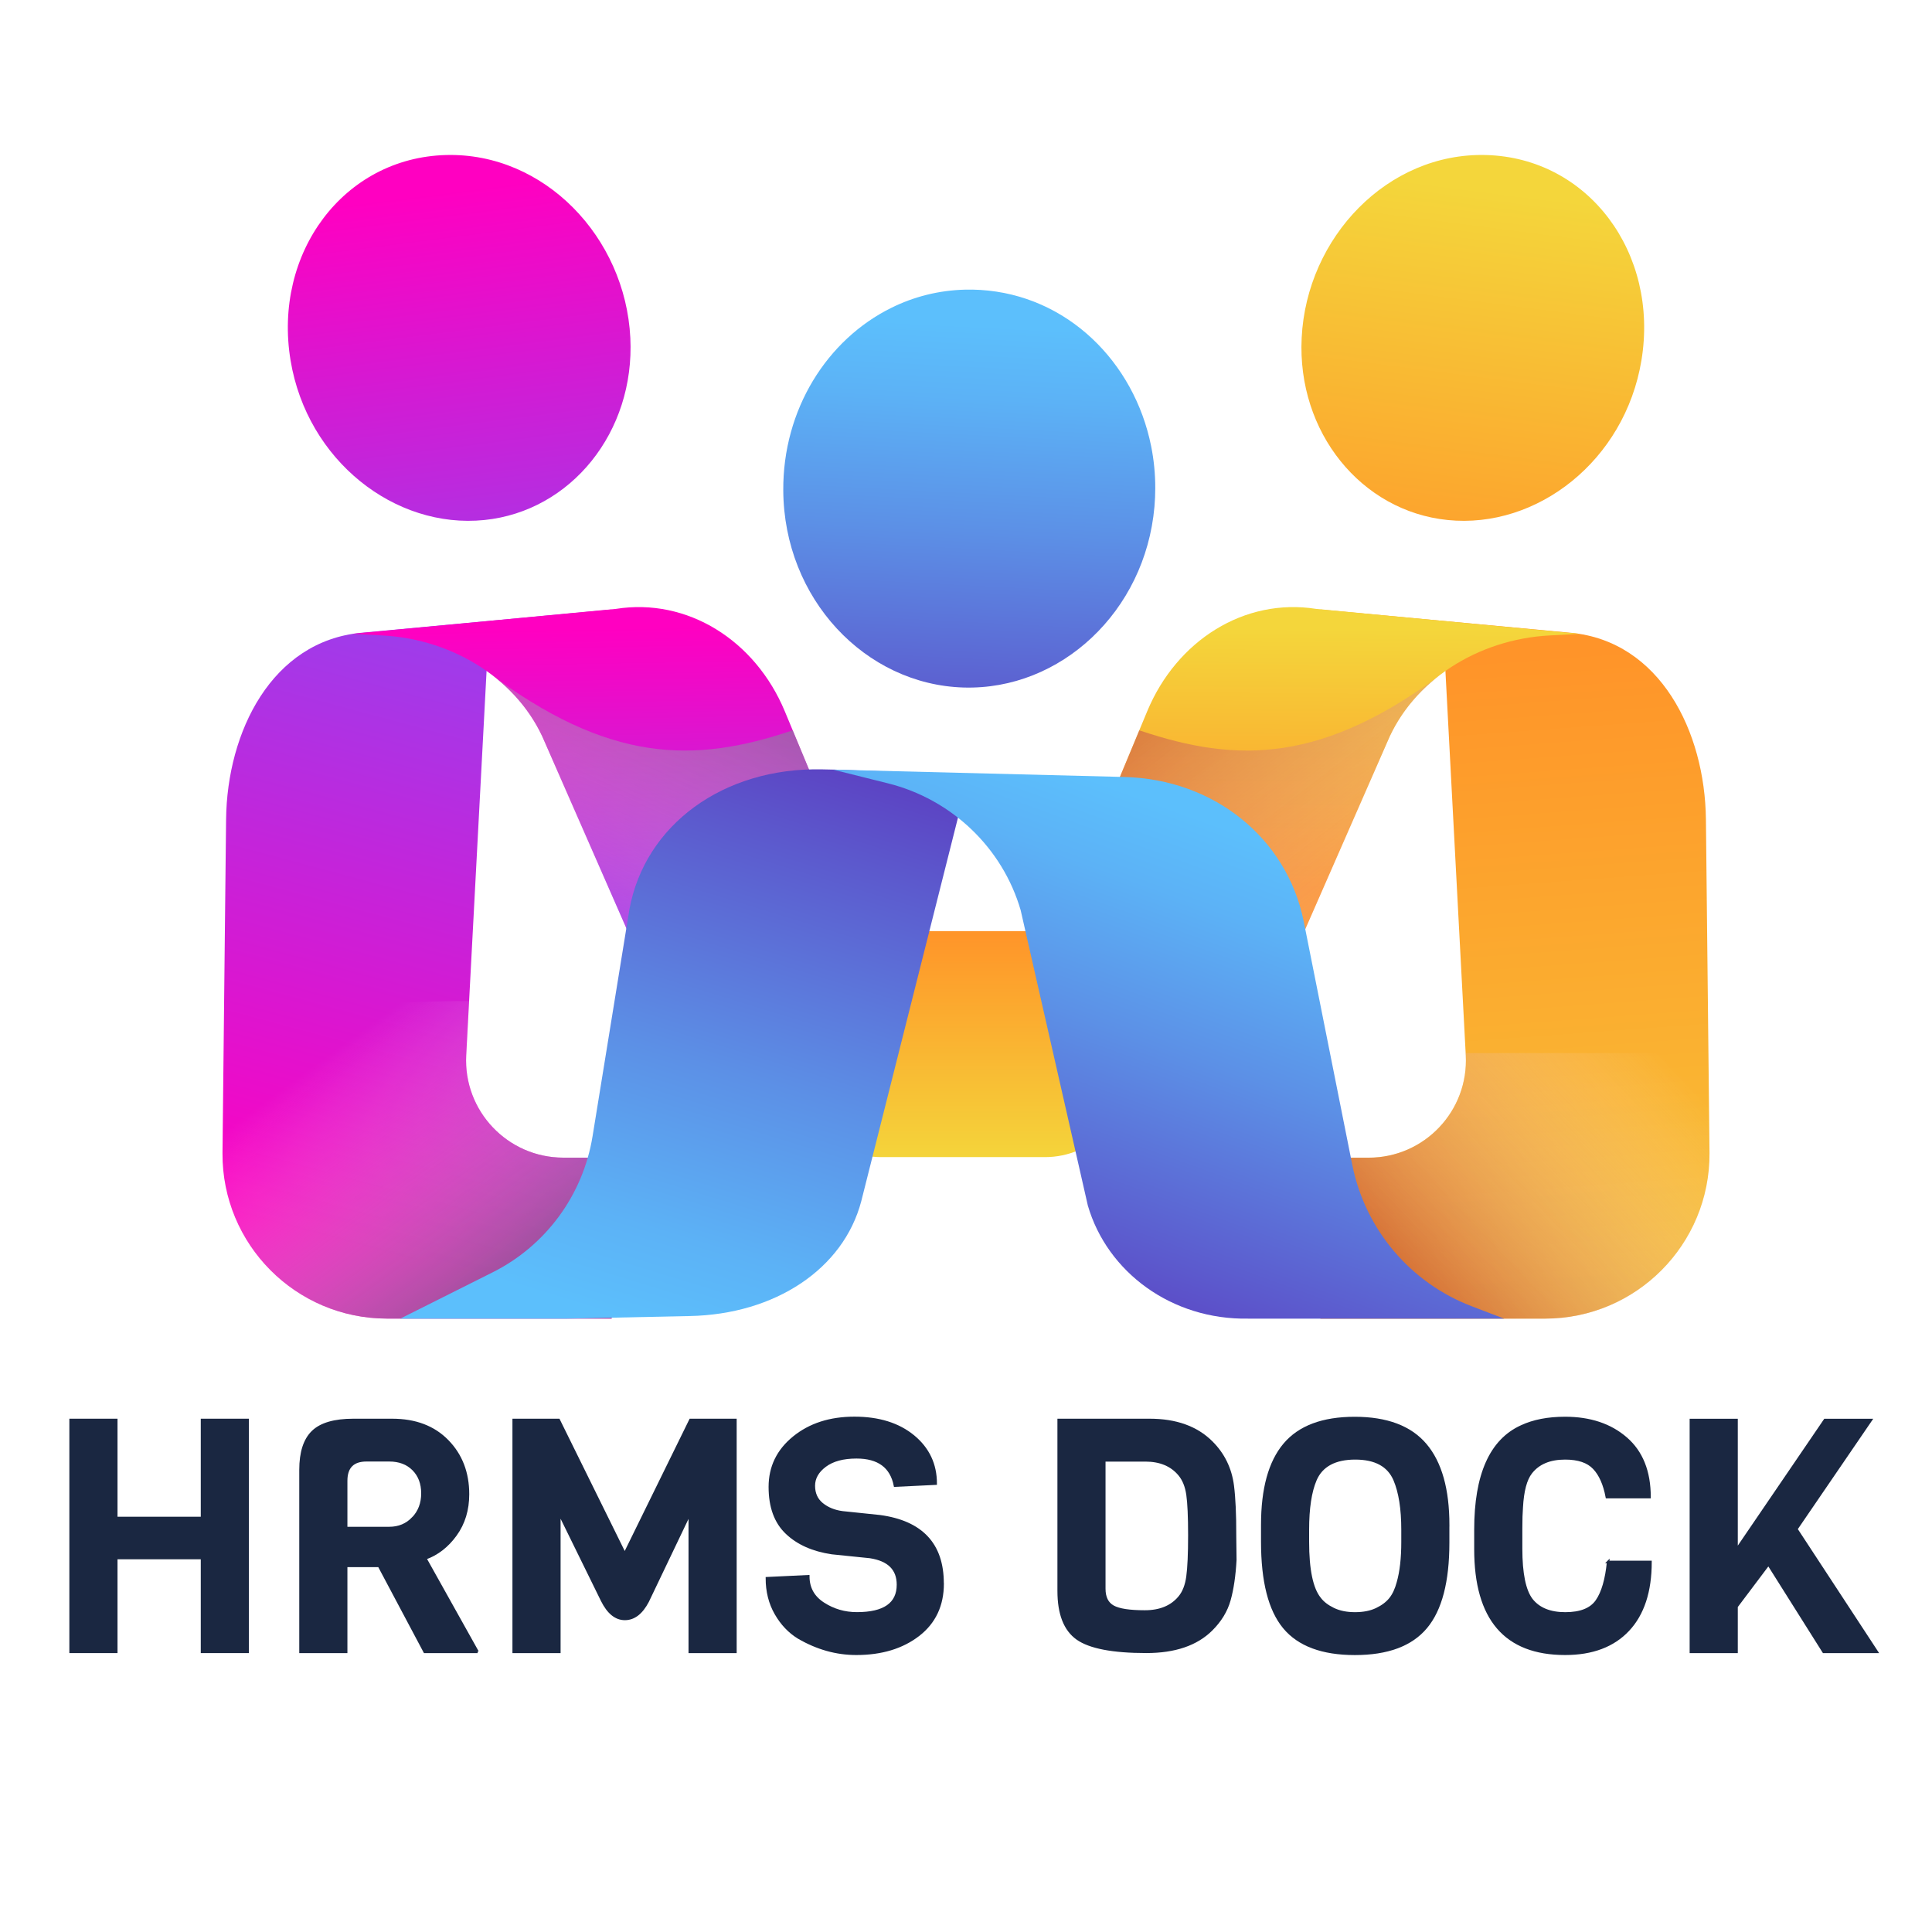 <?xml version="1.0" encoding="UTF-8"?><svg xmlns="http://www.w3.org/2000/svg" xmlns:xlink="http://www.w3.org/1999/xlink" viewBox="0 0 500 500"><defs><linearGradient id="linear-gradient" x1="249.25" y1="240.79" x2="249.25" y2="301.29" gradientUnits="userSpaceOnUse"><stop offset="0" stop-color="#ff9429"/><stop offset="1" stop-color="#f4d63b"/></linearGradient><linearGradient id="linear-gradient-2" x1="509.49" y1="146.47" x2="517.46" y2="30.43" gradientTransform="translate(634.58 -12.95) rotate(176.56) scale(1.01 -.99) skewX(1.33)" gradientUnits="userSpaceOnUse"><stop offset="0" stop-color="#9d3deb"/><stop offset=".57" stop-color="#d41ad3"/><stop offset=".99" stop-color="#ff00c1"/></linearGradient><linearGradient id="linear-gradient-3" x1="135.94" y1="169.96" x2="94.34" y2="324.97" gradientTransform="matrix(1,0,0,1,0,0)" xlink:href="#linear-gradient-2"/><linearGradient id="linear-gradient-4" x1="84.17" y1="273.58" x2="126.07" y2="330.91" gradientUnits="userSpaceOnUse"><stop offset="0" stop-color="#fff" stop-opacity="0"/><stop offset="1" stop-color="#727d8d"/></linearGradient><linearGradient id="linear-gradient-5" x1="481.46" y1="235.98" x2="477.63" y2="147.14" xlink:href="#linear-gradient-2"/><linearGradient id="linear-gradient-6" x1="153.31" y1="256.23" x2="191.66" y2="173.06" xlink:href="#linear-gradient-4"/><linearGradient id="linear-gradient-7" x1="644.04" y1="138.26" x2="652.02" y2="22.22" gradientTransform="translate(-270.35 -12.95) rotate(3.44) skewX(1.33)" xlink:href="#linear-gradient"/><linearGradient id="linear-gradient-8" x1="-19.6" y1="170.16" x2="-36.98" y2="406.58" gradientTransform="translate(364.24) rotate(-180) scale(1 -1)" xlink:href="#linear-gradient"/><linearGradient id="linear-gradient-9" x1="429.55" y1="272.49" x2="367.53" y2="331.67" gradientUnits="userSpaceOnUse"><stop offset="0" stop-color="#fff" stop-opacity="0"/><stop offset="1" stop-color="#c4483a"/></linearGradient><linearGradient id="linear-gradient-10" x1="341.06" y1="229.79" x2="341.59" y2="162.66" xlink:href="#linear-gradient"/><linearGradient id="linear-gradient-11" x1="367.78" y1="264" x2="299.39" y2="174.82" xlink:href="#linear-gradient-9"/><linearGradient id="linear-gradient-12" x1="246.93" y1="202.24" x2="253.03" y2="84.08" gradientUnits="userSpaceOnUse"><stop offset="0" stop-color="#5c43c3"/><stop offset=".15" stop-color="#5c59cd"/><stop offset=".55" stop-color="#5c90e6"/><stop offset=".84" stop-color="#5cb2f6"/><stop offset="1" stop-color="#5cbffc"/></linearGradient><linearGradient id="linear-gradient-13" x1="197.53" y1="192.71" x2="154.1" y2="349.67" gradientTransform="translate(-26.76 -7.85) rotate(3.11) scale(1.04 .97) skewX(7.61)" xlink:href="#linear-gradient-12"/><linearGradient id="linear-gradient-14" x1="283.27" y1="335.06" x2="320.98" y2="208.57" gradientTransform="translate(6.5 -12.95) rotate(3.44) skewX(1.33)" xlink:href="#linear-gradient-12"/></defs><g isolation="isolate"><g id="TEXTS"><path d="M206.15,240.98h86.2v36.59c0,12.08-9.81,21.89-21.89,21.89h-42.42c-12.08,0-21.89-9.81-21.89-21.89v-36.59h0Z" fill="url(#linear-gradient)"/><path d="M163.13,87.44c1.21,24.4-15.4,44.86-37.76,47.14-23.18,2.37-45.88-15.39-50.17-41.3-4.6-27.8,13.73-52.46,40.23-53.16,25.43-.67,46.41,21.26,47.7,47.31Z" fill="url(#linear-gradient-2)"/><path d="M126.36,165.46l31.93-7.72-64.79,6.02c-23.14,2.17-34.74,25.58-34.99,48.29l-.93,86.38h0c-.13,23.61,18.97,42.82,42.58,42.82h58.13v-41.65h-12.5c-14.42,0-25.89-12.1-25.13-26.5l5.7-107.65Z" fill="url(#linear-gradient-3)"/><path d="M120.66,273.11l.74-14.05c-15.17,0-30.41,1.17-45.45,1.76-5.98.23-11.97.39-17.97.46l-.4,37.15c-.13,23.61,18.97,42.82,42.58,42.82h58.13v-41.65h-12.5c-14.42,0-25.89-12.1-25.13-26.5Z" fill="url(#linear-gradient-4)" mix-blend-mode="multiply" opacity=".63"/><path d="M172.99,265.1l-32.02-73.08c-6.57-15.73-23.22-26.58-42.05-27.57l-7.75-.41,68.22-6.46c18.54-2.93,36.08,8.16,43.71,26.49l23.18,55.73c-3.46.86-53.28,25.3-53.28,25.3Z" fill="url(#linear-gradient-5)"/><path d="M204.86,189.1c.09-.03.19-.05.29-.08l21.12,50.78c-3.46.86-53.28,25.3-53.28,25.3l-32.02-73.08c-3.07-7.34-8.35-13.59-15-18.3,31.56,23.85,53.7,23.85,78.89,15.38Z" fill="url(#linear-gradient-6)" mix-blend-mode="multiply" opacity=".63"/><path d="M336.87,87.44c-1.21,24.4,15.4,44.86,37.76,47.14,23.18,2.37,45.88-15.39,50.17-41.3,4.6-27.8-13.73-52.46-40.23-53.16-25.43-.67-46.41,21.26-47.7,47.31Z" fill="url(#linear-gradient-7)"/><path d="M373.64,165.46l-31.93-7.72,64.79,6.02c23.14,2.17,34.74,25.58,34.99,48.29l.93,86.38h0c.13,23.61-18.97,42.82-42.58,42.82h-58.13v-41.65h12.5c14.42,0,25.89-12.1,25.13-26.5l-5.7-107.65Z" fill="url(#linear-gradient-8)"/><path d="M379.31,272.52l.03.6c.76,14.4-10.71,26.5-25.13,26.5h-12.5v41.65h58.13c23.61,0,42.71-19.21,42.58-42.82l-.28-25.92h-62.83Z" fill="url(#linear-gradient-9)" mix-blend-mode="multiply" opacity=".63"/><path d="M327.01,265.1l32.02-73.08c6.57-15.73,23.22-26.58,42.05-27.57l7.75-.41-68.22-6.46c-18.54-2.93-36.08,8.16-43.71,26.49l-23.18,55.73c3.46.86,53.28,25.3,53.28,25.3Z" fill="url(#linear-gradient-10)"/><path d="M295.14,189.1c-.09-.03-.19-.05-.29-.08l-21.12,50.78c3.46.86,53.28,25.3,53.28,25.3l32.02-73.08c3.07-7.34,8.35-13.59,15-18.3-31.56,23.85-53.7,23.85-78.89,15.38Z" fill="url(#linear-gradient-11)" mix-blend-mode="multiply" opacity=".63"/><path d="M298.98,126.37c0,1.57-.07,3.17-.21,4.77-2.39,27.14-24.3,47.52-49.38,46.79-25.47-.75-46.52-22.98-46.68-51.01-.13-20.95,11.32-39.05,28-47.27,5.8-2.87,12.25-4.52,19.06-4.69,1.29-.03,2.6-.01,3.91.07,22.48,1.35,39.85,18.61,44.23,40.42.71,3.53,1.08,7.18,1.07,10.91Z" fill="url(#linear-gradient-12)"/><path d="M250.74,200.43l-27.84,110.42c-4.61,17.57-22.33,29.31-44.41,29.74l-32.22.68h-42.69l23.93-12c13.76-6.9,23.37-19.99,25.84-35.18l9.54-58.73c4.01-21.88,24.28-36.8,49.94-36.25l2.81.06h.33s34.77,1.26,34.77,1.26Z" fill="url(#linear-gradient-13)"/><path d="M389.28,341.26h-66.28c-19.75.34-36.44-12-41.47-29.27l-17.38-76.42c-4.69-16.14-17.84-28.72-34.34-32.84l-14.22-3.55,75.33,1.9c23.42.58,42.07,15.92,46.45,37.21l12.6,63.17c3.33,16.69,14.99,30.51,30.89,36.59l8.43,3.22Z" fill="url(#linear-gradient-14)"/><path d="M64.1,427.5h-11.82v-24.28h-22.19v24.28h-11.82v-60.02h11.82v25.37h22.19v-25.37h11.82v60.02Z" fill="#1a2741" stroke="#1a2741" stroke-miterlimit="10" stroke-width=".64"/><path d="M123.6,427.5h-13.69l-11.82-22.25h-8.5v22.25h-11.82v-47.12c0-4.5,1.05-7.77,3.15-9.82,2.1-2.05,5.61-3.08,10.54-3.08h10.03c6.01,0,10.78,1.81,14.32,5.44,3.54,3.62,5.31,8.22,5.31,13.78,0,4.05-1.06,7.54-3.19,10.5-2.12,2.95-4.75,4.99-7.86,6.11l13.52,24.19ZM106.9,392.89c1.62-1.71,2.42-3.85,2.42-6.41s-.78-4.62-2.34-6.2c-1.56-1.57-3.64-2.36-6.25-2.36h-5.87c-3.51,0-5.27,1.77-5.27,5.31v12.22h11.14c2.49,0,4.55-.86,6.16-2.57Z" fill="#1a2741" stroke="#1a2741" stroke-miterlimit="10" stroke-width=".64"/><path d="M178.51,391.67l-10.88,22.76c-1.59,3.03-3.56,4.55-5.91,4.55s-4.32-1.6-5.91-4.8l-11.05-22.51v35.83h-11.82v-60.02h11.65l17.09,34.64,17-34.64h11.65v60.02h-11.82v-35.83Z" fill="#1a2741" stroke="#1a2741" stroke-miterlimit="10" stroke-width=".64"/><path d="M243.96,409.79c0,5.68-2.1,10.13-6.29,13.36-4.19,3.23-9.55,4.85-16.07,4.85-5.16,0-10.14-1.4-14.96-4.21-2.38-1.46-4.34-3.53-5.87-6.2-1.53-2.67-2.3-5.72-2.3-9.15l10.71-.51c0,3.04,1.3,5.4,3.91,7.08,2.61,1.69,5.5,2.53,8.67,2.53,7.08,0,10.63-2.47,10.63-7.42,0-4.05-2.41-6.43-7.23-7.17l-9.86-1.01c-4.93-.73-8.84-2.47-11.73-5.23-2.89-2.75-4.34-6.71-4.34-11.89s2.07-9.44,6.21-12.81c4.14-3.37,9.36-5.06,15.68-5.06s11.4,1.59,15.26,4.76c3.85,3.18,5.78,7.26,5.78,12.26l-10.54.51c-.96-4.89-4.28-7.33-9.95-7.33-3.46,0-6.16.73-8.12,2.19-1.96,1.46-2.93,3.19-2.93,5.18s.71,3.57,2.12,4.72c1.42,1.15,3.17,1.87,5.27,2.15l9.69,1.01c10.82,1.46,16.24,7.25,16.24,17.36Z" fill="#1a2741" stroke="#1a2741" stroke-miterlimit="10" stroke-width=".64"/><path d="M319.62,397.23l.08,6.49c-.23,4.1-.74,7.56-1.53,10.37-.79,2.81-2.35,5.37-4.67,7.67-3.85,3.82-9.46,5.73-16.83,5.73-8.67,0-14.62-1.14-17.85-3.41-3.23-2.28-4.84-6.39-4.84-12.35v-44.25h23.55c6.8,0,12.13,1.91,15.98,5.73,3.12,3.09,4.96,6.86,5.53,11.3.4,3.15.59,7.39.59,12.73ZM307.33,407.98c.31-2.28.47-5.83.47-10.66s-.16-8.33-.47-10.49c-.31-2.16-1.01-3.89-2.08-5.18-2.04-2.47-4.99-3.71-8.84-3.71h-10.62v33.21c0,2.25.76,3.79,2.29,4.64s4.26,1.26,8.2,1.26,6.93-1.24,8.97-3.71c1.08-1.29,1.77-3.08,2.08-5.35Z" fill="#1a2741" stroke="#1a2741" stroke-miterlimit="10" stroke-width=".64"/><path d="M374.78,394.71v4.55c0,10.06-1.91,17.36-5.74,21.92s-9.96,6.83-18.4,6.83-14.55-2.28-18.32-6.83c-3.77-4.55-5.65-11.94-5.65-22.17v-4.38c0-9.33,1.91-16.27,5.74-20.82,3.83-4.55,9.89-6.83,18.19-6.83s14.41,2.3,18.32,6.91c3.91,4.61,5.87,11.55,5.87,20.82ZM362.97,399v-3.12c0-5.39-.68-9.69-2.04-12.9-1.59-3.71-4.99-5.56-10.2-5.56s-8.7,1.85-10.29,5.56c-1.3,3.04-1.96,7.33-1.96,12.9v3.12c0,7.25,1.02,12.14,3.06,14.67.79,1.07,1.97,1.98,3.53,2.74,1.56.76,3.43,1.14,5.61,1.14s4.04-.37,5.57-1.1c1.53-.73,2.72-1.63,3.57-2.7.85-1.07,1.5-2.47,1.96-4.21.79-2.75,1.19-6.26,1.19-10.54Z" fill="#1a2741" stroke="#1a2741" stroke-miterlimit="10" stroke-width=".64"/><path d="M416.18,404.23h10.97c0,7.64-1.93,13.52-5.78,17.62-3.85,4.1-9.29,6.15-16.32,6.15-15.47,0-23.21-9.02-23.21-27.06v-5.06c0-14.22,3.97-23.12,11.9-26.72,3.12-1.46,6.88-2.19,11.31-2.19,6.46,0,11.72,1.76,15.77,5.27,4.05,3.51,6.08,8.58,6.08,15.21h-11.05c-.62-3.32-1.73-5.82-3.32-7.5-1.59-1.69-4.08-2.53-7.48-2.53-3.97,0-6.92,1.24-8.84,3.71-1.36,1.74-2.15,4.72-2.38,8.94-.11,1.35-.17,3.18-.17,5.48v5.23c0,6.46.91,10.87,2.72,13.23,1.87,2.36,4.77,3.54,8.71,3.54s6.66-1.08,8.16-3.25c1.5-2.16,2.48-5.52,2.93-10.07Z" fill="#1a2741" stroke="#1a2741" stroke-miterlimit="10" stroke-width=".64"/><path d="M464.89,395.72l20.83,31.78h-13.77l-14.28-22.67-8.25,10.96v11.72h-11.82v-60.02h11.82v33.55l22.87-33.55h11.9l-19.3,28.24Z" fill="#1a2741" stroke="#1a2741" stroke-miterlimit="10" stroke-width=".64"/></g></g></svg>